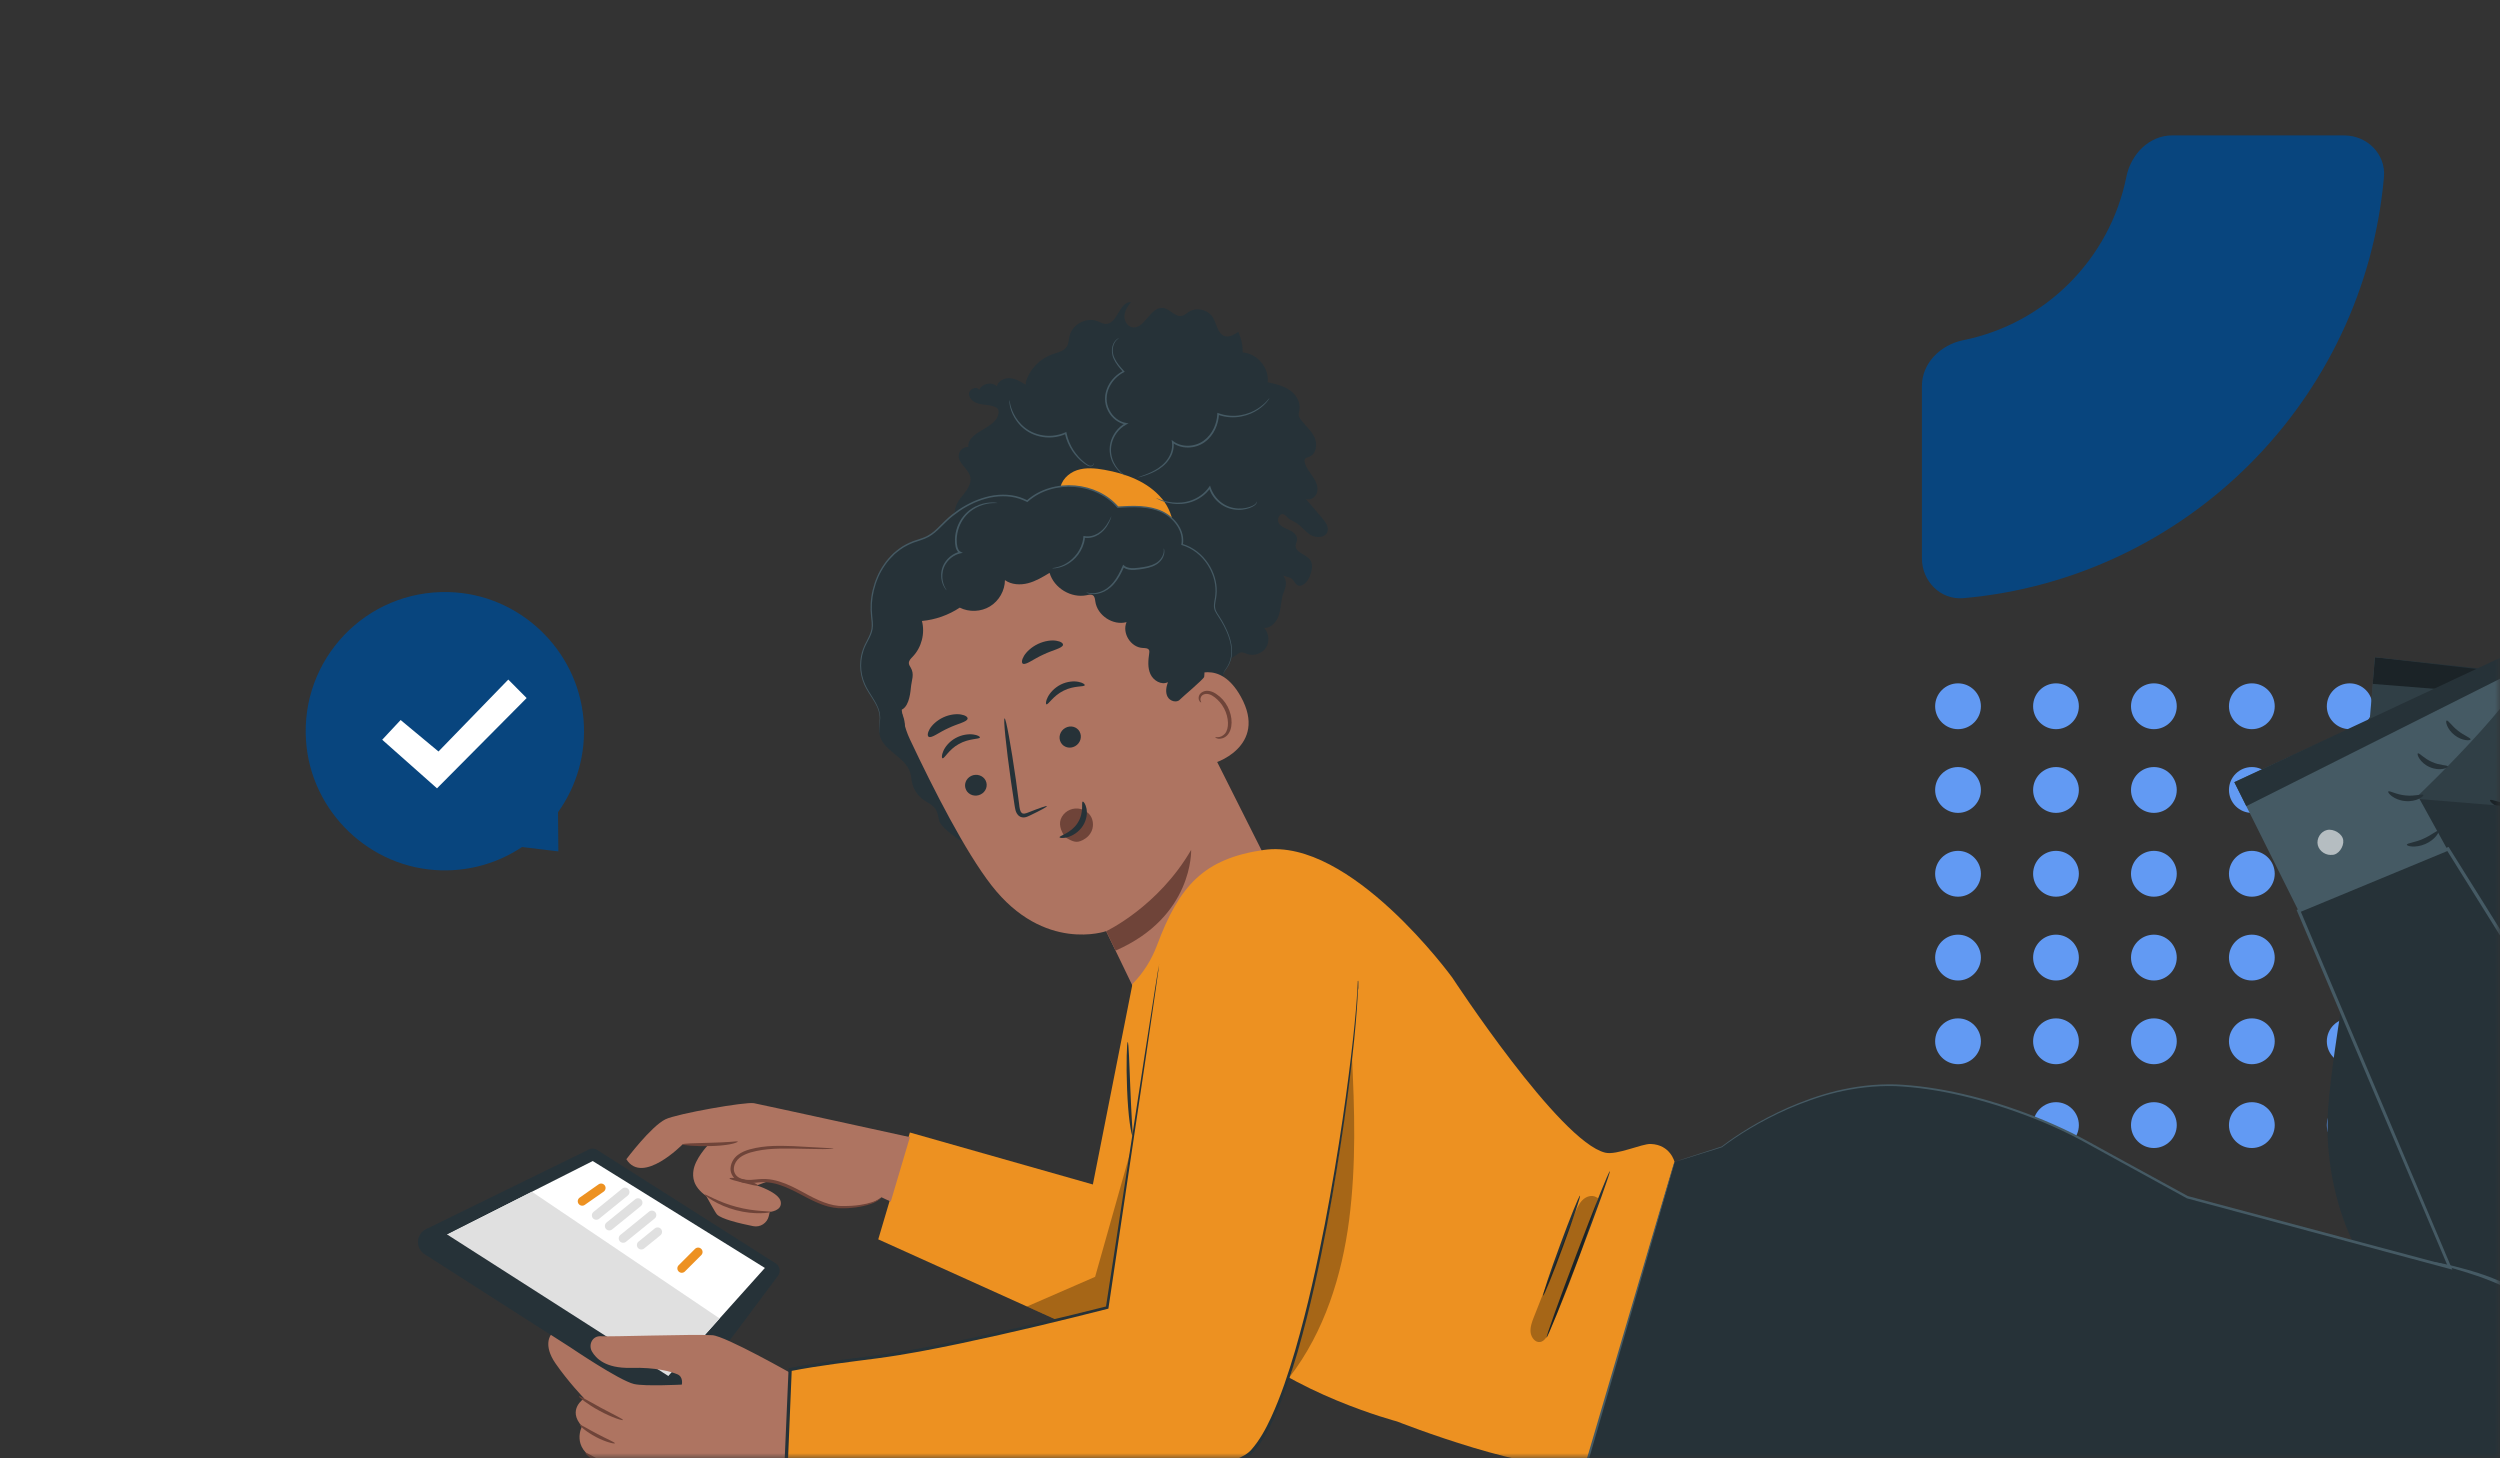 <svg width="240" height="140" viewBox="0 0 240 140" fill="none" xmlns="http://www.w3.org/2000/svg">
<rect x="0" y="0" width="240" height="140" fill="#333333" stroke="none"/>
<mask id="mask0_2185_12148" style="mask-type:alpha" maskUnits="userSpaceOnUse" x="0" y="0" width="240" height="140">
<rect width="240" height="140" fill="#D9D9D9"/>
</mask>
<g mask="url(#mask0_2185_12148)">
<path d="M204.131 16.975C204.566 14.809 206.315 13 208.524 13H225.037C227.246 13 229.056 14.797 228.86 16.998C226.959 38.437 209.907 55.516 188.501 57.423C186.301 57.619 184.504 55.81 184.504 53.601V37.051C184.504 34.842 186.313 33.093 188.478 32.656C196.352 31.069 202.549 24.858 204.131 16.975Z" fill="#08457E"/>
<path d="M227.768 108.01C227.768 106.798 226.782 105.81 225.572 105.81C224.361 105.81 223.375 106.798 223.375 108.01C223.375 109.222 224.361 110.21 225.572 110.21C226.782 110.21 227.768 109.222 227.768 108.01Z" fill="#629AF3"/>
<path d="M218.374 108.01C218.374 106.798 217.387 105.81 216.177 105.81C214.967 105.81 213.98 106.798 213.98 108.01C213.98 109.222 214.967 110.21 216.177 110.21C217.387 110.21 218.374 109.222 218.374 108.01Z" fill="#629AF3"/>
<path d="M208.969 108.01C208.969 106.798 207.983 105.81 206.773 105.81C205.562 105.81 204.576 106.798 204.576 108.01C204.576 109.222 205.562 110.21 206.773 110.21C207.983 110.21 208.969 109.222 208.969 108.01Z" fill="#629AF3"/>
<path d="M199.571 108.01C199.571 106.798 198.585 105.81 197.374 105.81C196.164 105.81 195.178 106.798 195.178 108.01C195.178 109.222 196.164 110.21 197.374 110.21C198.585 110.21 199.571 109.222 199.571 108.01Z" fill="#629AF3"/>
<path d="M190.167 108.01C190.167 106.798 189.18 105.81 187.97 105.81C186.76 105.81 185.773 106.798 185.773 108.01C185.773 109.222 186.76 110.21 187.97 110.21C189.18 110.21 190.167 109.222 190.167 108.01Z" fill="#629AF3"/>
<path d="M227.768 99.964C227.768 98.752 226.782 97.764 225.572 97.764C224.361 97.764 223.375 98.752 223.375 99.964C223.375 101.176 224.361 102.164 225.572 102.164C226.782 102.164 227.768 101.176 227.768 99.964Z" fill="#629AF3"/>
<path d="M218.374 99.964C218.374 98.752 217.387 97.764 216.177 97.764C214.967 97.764 213.98 98.752 213.98 99.964C213.98 101.176 214.967 102.164 216.177 102.164C217.387 102.164 218.374 101.176 218.374 99.964Z" fill="#629AF3"/>
<path d="M208.969 99.964C208.969 98.752 207.983 97.764 206.773 97.764C205.562 97.764 204.576 98.752 204.576 99.964C204.576 101.176 205.562 102.164 206.773 102.164C207.983 102.164 208.969 101.176 208.969 99.964Z" fill="#629AF3"/>
<path d="M199.571 99.964C199.571 98.752 198.585 97.764 197.374 97.764C196.164 97.764 195.178 98.752 195.178 99.964C195.178 101.176 196.164 102.164 197.374 102.164C198.585 102.164 199.571 101.176 199.571 99.964Z" fill="#629AF3"/>
<path d="M190.167 99.964C190.167 98.752 189.18 97.764 187.97 97.764C186.76 97.764 185.773 98.752 185.773 99.964C185.773 101.176 186.76 102.164 187.97 102.164C189.18 102.164 190.167 101.176 190.167 99.964Z" fill="#629AF3"/>
<path d="M227.768 91.928C227.768 90.716 226.782 89.728 225.572 89.728C224.361 89.728 223.375 90.716 223.375 91.928C223.375 93.14 224.361 94.128 225.572 94.128C226.782 94.128 227.768 93.14 227.768 91.928Z" fill="#629AF3"/>
<path d="M218.374 91.928C218.374 90.716 217.387 89.728 216.177 89.728C214.967 89.728 213.98 90.716 213.98 91.928C213.98 93.14 214.967 94.128 216.177 94.128C217.387 94.128 218.374 93.14 218.374 91.928Z" fill="#629AF3"/>
<path d="M208.969 91.928C208.969 90.716 207.983 89.728 206.773 89.728C205.562 89.728 204.576 90.716 204.576 91.928C204.576 93.14 205.562 94.128 206.773 94.128C207.983 94.128 208.969 93.14 208.969 91.928Z" fill="#629AF3"/>
<path d="M199.571 91.928C199.571 90.716 198.585 89.728 197.374 89.728C196.164 89.728 195.178 90.716 195.178 91.928C195.178 93.14 196.164 94.128 197.374 94.128C198.585 94.128 199.571 93.14 199.571 91.928Z" fill="#629AF3"/>
<path d="M190.167 91.928C190.167 90.716 189.18 89.728 187.97 89.728C186.76 89.728 185.773 90.716 185.773 91.928C185.773 93.14 186.76 94.128 187.97 94.128C189.18 94.128 190.167 93.14 190.167 91.928Z" fill="#629AF3"/>
<path d="M227.768 83.882C227.768 82.67 226.782 81.682 225.572 81.682C224.361 81.682 223.375 82.67 223.375 83.882C223.375 85.094 224.361 86.082 225.572 86.082C226.782 86.082 227.768 85.094 227.768 83.882Z" fill="#629AF3"/>
<path d="M218.374 83.882C218.374 82.67 217.387 81.682 216.177 81.682C214.967 81.682 213.98 82.67 213.98 83.882C213.98 85.094 214.967 86.082 216.177 86.082C217.387 86.082 218.374 85.094 218.374 83.882Z" fill="#629AF3"/>
<path d="M208.969 83.882C208.969 82.67 207.983 81.682 206.773 81.682C205.562 81.682 204.576 82.67 204.576 83.882C204.576 85.094 205.562 86.082 206.773 86.082C207.983 86.082 208.969 85.094 208.969 83.882Z" fill="#629AF3"/>
<path d="M199.571 83.882C199.571 82.67 198.585 81.682 197.374 81.682C196.164 81.682 195.178 82.67 195.178 83.882C195.178 85.094 196.164 86.082 197.374 86.082C198.585 86.082 199.571 85.094 199.571 83.882Z" fill="#629AF3"/>
<path d="M190.167 83.882C190.167 82.67 189.18 81.682 187.97 81.682C186.76 81.682 185.773 82.67 185.773 83.882C185.773 85.094 186.76 86.082 187.97 86.082C189.18 86.082 190.167 85.094 190.167 83.882Z" fill="#629AF3"/>
<path d="M227.768 75.837C227.768 74.625 226.782 73.637 225.572 73.637C224.361 73.637 223.375 74.625 223.375 75.837C223.375 77.049 224.361 78.037 225.572 78.037C226.782 78.037 227.768 77.049 227.768 75.837Z" fill="#629AF3"/>
<path d="M218.374 75.837C218.374 74.625 217.387 73.637 216.177 73.637C214.967 73.637 213.98 74.625 213.98 75.837C213.98 77.049 214.967 78.037 216.177 78.037C217.387 78.037 218.374 77.049 218.374 75.837Z" fill="#629AF3"/>
<path d="M208.969 75.837C208.969 74.625 207.983 73.637 206.773 73.637C205.562 73.637 204.576 74.625 204.576 75.837C204.576 77.049 205.562 78.037 206.773 78.037C207.983 78.037 208.969 77.049 208.969 75.837Z" fill="#629AF3"/>
<path d="M199.571 75.837C199.571 74.625 198.585 73.637 197.374 73.637C196.164 73.637 195.178 74.625 195.178 75.837C195.178 77.049 196.164 78.037 197.374 78.037C198.585 78.037 199.571 77.049 199.571 75.837Z" fill="#629AF3"/>
<path d="M190.167 75.837C190.167 74.625 189.18 73.637 187.97 73.637C186.76 73.637 185.773 74.625 185.773 75.837C185.773 77.049 186.76 78.037 187.97 78.037C189.18 78.037 190.167 77.049 190.167 75.837Z" fill="#629AF3"/>
<path d="M227.768 67.801C227.768 66.589 226.782 65.601 225.572 65.601C224.361 65.601 223.375 66.589 223.375 67.801C223.375 69.013 224.361 70.001 225.572 70.001C226.782 70.001 227.768 69.013 227.768 67.801Z" fill="#629AF3"/>
<path d="M218.374 67.801C218.374 66.589 217.387 65.601 216.177 65.601C214.967 65.601 213.98 66.589 213.98 67.801C213.98 69.013 214.967 70.001 216.177 70.001C217.387 70.001 218.374 69.013 218.374 67.801Z" fill="#629AF3"/>
<path d="M208.969 67.801C208.969 66.589 207.983 65.601 206.773 65.601C205.562 65.601 204.576 66.589 204.576 67.801C204.576 69.013 205.562 70.001 206.773 70.001C207.983 70.001 208.969 69.013 208.969 67.801Z" fill="#629AF3"/>
<path d="M199.571 67.801C199.571 66.589 198.585 65.601 197.374 65.601C196.164 65.601 195.178 66.589 195.178 67.801C195.178 69.013 196.164 70.001 197.374 70.001C198.585 70.001 199.571 69.013 199.571 67.801Z" fill="#629AF3"/>
<path d="M190.167 67.801C190.167 66.589 189.18 65.601 187.97 65.601C186.76 65.601 185.773 66.589 185.773 67.801C185.773 69.013 186.76 70.001 187.97 70.001C189.18 70.001 190.167 69.013 190.167 67.801Z" fill="#629AF3"/>
<path d="M229.042 140.515C229.042 128.195 219.072 118.21 206.771 118.21C194.47 118.21 184.5 128.195 184.5 140.515C184.5 152.834 194.47 162.819 206.771 162.819C219.072 162.819 229.042 152.834 229.042 140.515Z" fill="#ED9121"/>
<g clip-path="url(#clip0_2185_12148)">
<path d="M98.491 36.63C98.868 35.418 99.851 34.41 101.057 34.002C101.545 33.835 102.114 33.73 102.399 33.291C102.603 32.982 102.597 32.586 102.683 32.227C102.955 31.127 104.291 30.428 105.354 30.83C105.614 30.929 105.861 31.09 106.146 31.096C107.277 31.127 107.444 28.956 108.57 29C108.267 29.371 107.994 29.797 107.951 30.273C107.908 30.75 108.18 31.281 108.638 31.405C109.837 31.733 110.412 29.408 111.649 29.562C112.317 29.643 112.805 30.471 113.46 30.323C113.714 30.267 113.912 30.076 114.128 29.933C114.864 29.47 115.958 29.717 116.422 30.459C116.818 31.09 116.88 32.066 117.597 32.271C118.042 32.394 118.487 32.122 118.871 31.856C119.161 32.475 119.31 33.155 119.297 33.835C120.689 33.928 121.851 35.313 121.703 36.698C122.432 36.852 123.18 37.026 123.799 37.446C124.417 37.866 124.875 38.608 124.745 39.344C124.714 39.511 124.658 39.678 124.677 39.845C124.695 40.031 124.8 40.191 124.912 40.334C125.345 40.896 125.913 41.366 126.204 42.009C126.495 42.652 126.365 43.586 125.703 43.839C125.549 43.901 125.363 43.932 125.277 44.068C125.215 44.173 125.233 44.309 125.264 44.433C125.4 44.922 125.74 45.33 126.025 45.75C126.309 46.17 126.55 46.671 126.464 47.172C126.377 47.673 125.815 48.106 125.357 47.889C125.883 48.508 126.414 49.132 126.94 49.751C127.255 50.122 127.589 50.585 127.435 51.043C127.23 51.643 126.346 51.68 125.808 51.346C125.27 51.012 124.893 50.456 124.343 50.134C124.12 50.004 123.867 49.917 123.675 49.744C123.521 49.608 123.403 49.417 123.199 49.367C122.797 49.268 122.556 49.887 122.772 50.233C122.989 50.579 123.422 50.721 123.793 50.895C124.164 51.068 124.553 51.383 124.522 51.797C124.504 51.995 124.392 52.174 124.38 52.372C124.343 53.059 125.388 53.195 125.784 53.764C126.074 54.184 125.944 54.753 125.777 55.229C125.573 55.816 124.967 56.509 124.473 56.126C124.3 55.996 124.232 55.767 124.077 55.618C123.898 55.445 123.632 55.396 123.391 55.322C122.791 55.148 122.241 54.796 121.839 54.314C122.593 54.666 123.459 55.192 123.453 56.02C123.453 56.367 123.286 56.688 123.174 57.022C122.964 57.671 122.983 58.376 122.779 59.025C122.581 59.675 122.037 60.318 121.356 60.281C121.826 60.775 121.907 61.604 121.53 62.179C121.152 62.754 120.361 63.014 119.718 62.779C119.539 62.717 119.365 62.612 119.18 62.63C118.976 62.643 118.809 62.785 118.648 62.908C117.671 63.632 116.274 63.731 115.198 63.162C115.346 63.007 115.501 62.853 115.649 62.704C114.505 63.088 113.312 63.483 112.119 63.304C110.925 63.125 109.75 62.191 109.738 60.986C109.738 60.46 109.905 59.842 109.516 59.489C109.25 59.248 108.842 59.273 108.483 59.316C106.987 59.489 105.49 59.662 103.988 59.842C103.258 59.928 102.491 60.002 101.83 59.693C101.168 59.384 100.704 58.531 101.075 57.894C100.488 57.449 99.777 57.17 99.047 57.109C98.225 57.034 97.396 57.226 96.568 57.195C95.739 57.158 94.837 56.812 94.515 56.051C94.2 55.285 94.942 54.215 95.715 54.505C95.065 53.436 93.043 54.339 92.326 53.318C91.745 52.484 92.672 51.451 92.926 50.474C92.654 50.221 92.233 50.177 91.955 49.93C91.368 49.417 91.72 48.44 92.209 47.821C92.697 47.209 93.322 46.523 93.142 45.762C92.957 44.983 91.968 44.483 92.036 43.685C92.079 43.24 92.512 42.875 92.957 42.912C92.839 41.372 95.739 41.156 95.863 39.622C95.875 39.499 95.863 39.369 95.795 39.27C95.739 39.183 95.647 39.122 95.548 39.078C95.096 38.862 94.571 38.887 94.082 38.782C93.594 38.683 93.068 38.367 93.025 37.866C92.982 37.366 93.785 36.995 93.996 37.446C94.255 36.815 95.201 36.611 95.696 37.087C95.82 36.556 96.432 36.265 96.976 36.308C97.52 36.352 98.002 36.648 98.466 36.933" fill="#263238"/>
<path d="M111.543 47.87C110.201 46.25 108.087 45.465 106.015 45.1C105.143 44.946 104.234 44.859 103.393 45.137C102.559 45.416 101.817 46.145 101.773 47.029L102.559 48.279C103.468 50.443 105.978 51.358 107.746 52.897C108.513 53.571 109.311 54.443 110.331 54.369C110.863 54.332 111.351 54.023 111.716 53.633C113.163 52.106 112.885 49.484 111.543 47.858V47.87Z" fill="#ED9121"/>
<path d="M116.706 57.38C117.065 55.21 115.6 52.891 113.491 52.273C113.738 50.913 112.675 49.59 111.401 49.064C110.127 48.538 108.693 48.612 107.314 48.693C105.212 46.232 101.032 45.954 98.62 48.112C96.036 46.764 92.784 48.081 90.706 50.127C90.199 50.628 89.717 51.179 89.092 51.513C88.628 51.76 88.115 51.871 87.627 52.057C84.937 53.065 83.397 56.168 83.676 59.025C83.719 59.483 83.805 59.946 83.725 60.398C83.626 60.991 83.261 61.505 83.02 62.055C82.488 63.242 82.507 64.664 83.076 65.839C83.558 66.835 84.424 67.7 84.486 68.807C84.516 69.363 84.337 69.92 84.43 70.464C84.683 72.053 86.903 72.622 87.373 74.155C87.472 74.471 87.484 74.799 87.552 75.12C87.695 75.775 88.09 76.369 88.628 76.765C89.049 77.068 89.568 77.272 89.84 77.717C90.044 78.051 90.069 78.465 90.18 78.836C90.459 79.757 93.964 81.99 94.923 82.058L116.428 70.755C117.869 69.555 118.401 67.379 117.671 65.647C117.547 65.357 117.393 65.06 117.448 64.751C117.492 64.491 117.683 64.281 117.832 64.058C118.815 62.581 117.962 60.596 116.978 59.118C116.842 58.908 116.7 58.697 116.638 58.456C116.552 58.104 116.657 57.739 116.713 57.38H116.706Z" fill="#263238"/>
<path d="M110.59 60.701C108.618 56.88 103.906 53.8 99.145 53.967C96.146 54.072 94.291 55.062 92.968 55.587C90 56.762 88.491 59.359 88.491 59.359C87.459 60.268 85.264 66.55 87.347 70.965C89.66 75.875 92.677 81.773 95.188 85.001C100.24 91.493 106.188 89.391 106.188 89.391C106.188 89.379 108.84 94.882 108.84 94.882L116.273 101.176L122.895 90.38L124.336 88.049L110.59 60.701Z" fill="#AE7461"/>
<path d="M104.686 78.317C104.47 77.983 104.117 77.767 103.765 77.668C103.054 77.476 102.3 77.792 101.935 78.422C101.576 79.053 101.811 79.721 102.256 80.376C102.757 80.648 103.178 80.951 103.716 80.747C103.796 80.716 103.882 80.679 103.957 80.642C104.34 80.444 104.674 80.123 104.829 79.696C104.989 79.269 104.952 78.725 104.686 78.311V78.317Z" fill="#6F4439"/>
<path d="M92.747 75.837C92.994 76.326 93.619 76.524 94.132 76.27C94.651 76.023 94.868 75.423 94.62 74.928C94.373 74.44 93.748 74.242 93.235 74.489C92.716 74.737 92.499 75.343 92.747 75.831V75.837Z" fill="#263238"/>
<path d="M90.484 72.795C90.663 72.851 91.071 71.961 92.054 71.423C93.031 70.872 94.027 70.978 94.07 70.798C94.095 70.718 93.86 70.563 93.421 70.508C92.988 70.452 92.338 70.52 91.726 70.86C91.114 71.2 90.725 71.707 90.558 72.103C90.385 72.499 90.397 72.771 90.484 72.795Z" fill="#263238"/>
<path d="M100.501 77.39C100.476 77.334 99.808 77.563 98.745 77.983C98.479 78.095 98.213 78.175 98.077 78.027C97.916 77.878 97.873 77.55 97.836 77.192C97.737 76.456 97.632 75.683 97.527 74.873C97.057 71.59 96.575 68.944 96.439 68.962C96.309 68.981 96.581 71.664 97.045 74.947C97.168 75.751 97.28 76.524 97.391 77.26C97.453 77.6 97.465 78.008 97.805 78.317C97.978 78.466 98.232 78.503 98.417 78.459C98.603 78.422 98.745 78.342 98.875 78.286C99.901 77.792 100.52 77.458 100.495 77.396L100.501 77.39Z" fill="#263238"/>
<path d="M106.189 89.397C106.189 89.397 111.179 87.054 114.351 81.588C114.351 81.588 114.58 88 107.092 91.258L106.196 89.397H106.189Z" fill="#6F4439"/>
<path d="M89.161 70.737C89.457 70.885 90.119 70.31 91.04 69.902C91.943 69.463 92.815 69.321 92.889 68.999C92.92 68.845 92.691 68.665 92.252 68.591C91.82 68.517 91.176 68.579 90.552 68.869C89.927 69.16 89.47 69.611 89.247 69.989C89.025 70.372 89.025 70.656 89.154 70.731L89.161 70.737Z" fill="#263238"/>
<path d="M103.642 70.241C103.908 70.724 103.716 71.348 103.215 71.633C102.715 71.917 102.096 71.756 101.837 71.274C101.571 70.792 101.762 70.167 102.263 69.883C102.764 69.598 103.382 69.759 103.648 70.241H103.642Z" fill="#263238"/>
<path d="M104.131 65.783C104.075 65.963 103.111 65.796 102.109 66.303C101.101 66.791 100.625 67.681 100.458 67.614C100.378 67.589 100.384 67.311 100.588 66.915C100.786 66.525 101.213 66.031 101.837 65.715C102.462 65.406 103.105 65.369 103.525 65.456C103.952 65.536 104.168 65.703 104.137 65.79L104.131 65.783Z" fill="#263238"/>
<path d="M102.051 61.913C101.971 62.241 101.074 62.395 100.141 62.847C99.195 63.273 98.502 63.861 98.199 63.718C98.063 63.644 98.069 63.354 98.304 62.964C98.533 62.581 99.015 62.117 99.658 61.814C100.308 61.511 100.963 61.437 101.402 61.511C101.847 61.579 102.076 61.758 102.045 61.913H102.051Z" fill="#263238"/>
<path d="M113.164 68.077C112.873 67.546 112.799 65.963 113.275 65.592C114.555 64.602 117.133 63.329 119.112 66.865C121.814 71.701 116.404 73.42 116.317 73.284C116.249 73.178 114.165 69.914 113.164 68.084V68.077Z" fill="#AE7461"/>
<path d="M116.664 70.767C116.664 70.767 116.782 70.78 116.961 70.767C117.134 70.755 117.4 70.662 117.598 70.427C118.006 69.951 117.981 68.9 117.518 68.016C117.283 67.571 116.955 67.2 116.609 66.94C116.263 66.668 115.898 66.55 115.613 66.649C115.323 66.736 115.23 66.99 115.242 67.156C115.255 67.33 115.341 67.41 115.317 67.428C115.31 67.447 115.168 67.404 115.094 67.187C115.063 67.082 115.051 66.934 115.112 66.779C115.174 66.618 115.316 66.476 115.508 66.396C115.898 66.21 116.423 66.371 116.807 66.656C117.215 66.928 117.592 67.336 117.852 67.837C118.365 68.826 118.377 70.019 117.79 70.613C117.499 70.891 117.159 70.947 116.949 70.916C116.732 70.879 116.646 70.786 116.658 70.767H116.664Z" fill="#6F4439"/>
<path d="M86.304 71.627C86.947 70.477 87.114 69.296 86.415 68.177C87.169 68.01 87.374 66.81 87.442 66.043C87.51 65.27 87.819 64.733 87.417 64.071C87.336 63.941 87.25 63.805 87.25 63.651C87.25 63.409 87.442 63.224 87.609 63.051C88.468 62.16 88.82 60.812 88.505 59.613C89.797 59.495 91.053 59.05 92.135 58.333C93.037 58.784 94.175 58.741 95.035 58.215C95.9 57.69 96.463 56.707 96.475 55.693C97.1 56.138 97.947 56.181 98.689 55.989C99.431 55.798 100.105 55.39 100.76 54.994C101.187 56.459 102.832 57.449 104.328 57.139C104.532 57.096 104.761 57.041 104.928 57.158C105.101 57.282 105.119 57.529 105.15 57.739C105.336 59.081 106.845 60.077 108.149 59.724C107.692 60.775 108.557 62.154 109.701 62.204C109.936 62.216 110.239 62.216 110.319 62.432C110.35 62.513 110.338 62.612 110.326 62.698C110.227 63.378 110.159 64.102 110.443 64.72C110.728 65.345 111.507 65.796 112.119 65.487C111.958 65.938 111.859 66.464 112.088 66.891C112.31 67.317 112.978 67.509 113.287 67.144C113.417 66.989 115.575 65.184 115.6 64.98C115.946 62.358 113.09 61.251 111.68 59.013C110.27 56.775 108.236 54.982 105.979 53.609C105.033 53.034 104.037 52.527 102.968 52.218C101.756 51.865 100.482 51.791 99.221 51.723C97.576 51.636 95.894 51.569 94.305 52.008C91.349 52.83 89.148 55.278 87.33 57.752C86.638 58.691 85.964 59.662 85.549 60.757C85.049 62.061 84.937 63.483 84.925 64.881C84.906 66.903 85.104 68.962 85.902 70.817" fill="#263238"/>
<path d="M84.418 70.453C84.418 70.453 84.356 70.224 84.393 69.791C84.406 69.574 84.449 69.302 84.455 68.987C84.455 68.672 84.393 68.307 84.233 67.93C84.072 67.552 83.824 67.163 83.552 66.743C83.28 66.322 82.977 65.852 82.798 65.277C82.612 64.714 82.532 64.071 82.6 63.397C82.631 63.063 82.705 62.717 82.823 62.383C82.934 62.043 83.107 61.716 83.274 61.394C83.441 61.066 83.608 60.726 83.664 60.355C83.719 59.984 83.664 59.589 83.62 59.187C83.528 58.377 83.565 57.517 83.769 56.664C83.973 55.811 84.319 54.951 84.857 54.184C85.111 53.789 85.438 53.442 85.784 53.102C86.149 52.787 86.539 52.484 86.984 52.255C87.2 52.138 87.435 52.045 87.664 51.946C87.899 51.859 88.14 51.791 88.375 51.711C88.851 51.563 89.29 51.334 89.674 51C90.063 50.678 90.403 50.283 90.787 49.93C91.164 49.566 91.591 49.238 92.029 48.935C92.475 48.632 92.951 48.372 93.445 48.143C93.946 47.921 94.472 47.748 95.016 47.624C96.098 47.401 97.291 47.426 98.343 47.896C98.448 47.946 98.553 47.989 98.652 48.038L98.559 48.051C99.845 46.907 101.595 46.462 103.203 46.604C104.823 46.74 106.362 47.463 107.37 48.644L107.302 48.62C108.044 48.576 108.774 48.539 109.497 48.582C110.214 48.632 110.932 48.768 111.569 49.065C112.205 49.368 112.75 49.831 113.12 50.394C113.491 50.957 113.677 51.643 113.553 52.292L113.504 52.212C114.58 52.527 115.433 53.257 115.99 54.092C116.546 54.926 116.83 55.885 116.806 56.781C116.806 57.004 116.775 57.227 116.744 57.437C116.707 57.647 116.663 57.851 116.645 58.055C116.633 58.253 116.657 58.451 116.732 58.624C116.806 58.803 116.917 58.958 117.022 59.119C117.443 59.762 117.764 60.392 117.981 60.992C118.191 61.592 118.296 62.161 118.271 62.655C118.253 63.15 118.11 63.558 117.95 63.855C117.789 64.158 117.603 64.343 117.529 64.498C117.449 64.653 117.436 64.745 117.43 64.739C117.43 64.739 117.43 64.646 117.511 64.486C117.579 64.325 117.764 64.127 117.912 63.83C118.067 63.533 118.197 63.132 118.209 62.643C118.228 62.155 118.123 61.598 117.906 61.005C117.69 60.417 117.362 59.793 116.942 59.162C116.837 59.001 116.725 58.84 116.639 58.655C116.552 58.469 116.521 58.247 116.54 58.036C116.552 57.826 116.595 57.616 116.633 57.406C116.657 57.196 116.694 56.985 116.688 56.763C116.707 55.891 116.422 54.957 115.878 54.147C115.334 53.337 114.499 52.632 113.461 52.329L113.399 52.311L113.411 52.249C113.522 51.643 113.349 50.994 112.991 50.456C112.632 49.918 112.106 49.467 111.5 49.182C110.882 48.898 110.19 48.762 109.485 48.718C108.774 48.675 108.05 48.712 107.308 48.755H107.271L107.246 48.731C106.269 47.587 104.767 46.882 103.19 46.752C101.62 46.616 99.913 47.049 98.67 48.162L98.627 48.199L98.571 48.174C98.472 48.131 98.374 48.081 98.268 48.038C97.248 47.581 96.098 47.556 95.041 47.772C94.509 47.89 93.996 48.063 93.507 48.279C93.019 48.508 92.549 48.755 92.116 49.059C91.683 49.361 91.263 49.677 90.892 50.035C90.508 50.388 90.168 50.777 89.766 51.111C89.569 51.278 89.352 51.433 89.123 51.556C88.895 51.68 88.653 51.773 88.412 51.853C88.171 51.934 87.936 52.002 87.707 52.088C87.485 52.181 87.256 52.268 87.046 52.385C86.613 52.602 86.236 52.898 85.877 53.201C85.543 53.529 85.222 53.869 84.968 54.252C84.436 55.001 84.096 55.842 83.892 56.682C83.688 57.523 83.645 58.364 83.738 59.162C83.781 59.564 83.837 59.966 83.775 60.361C83.713 60.757 83.54 61.11 83.367 61.437C83.194 61.765 83.027 62.08 82.915 62.408C82.804 62.736 82.73 63.07 82.693 63.397C82.625 64.053 82.699 64.683 82.878 65.24C83.052 65.796 83.342 66.266 83.608 66.687C83.874 67.114 84.127 67.503 84.282 67.893C84.449 68.276 84.504 68.653 84.498 68.975C84.486 69.296 84.443 69.562 84.418 69.778C84.393 69.995 84.393 70.162 84.399 70.273C84.399 70.384 84.412 70.44 84.412 70.44L84.418 70.453Z" fill="#455A64"/>
<path d="M95.752 48.291C95.752 48.291 95.585 48.291 95.282 48.303C94.986 48.316 94.547 48.371 94.052 48.575C93.564 48.773 93.007 49.126 92.58 49.682C92.154 50.239 91.863 50.987 91.845 51.797C91.845 52.032 91.857 52.267 91.906 52.477C91.956 52.687 92.055 52.891 92.222 52.972L92.432 53.071L92.203 53.12C91.579 53.262 91.084 53.67 90.8 54.122C90.509 54.579 90.441 55.074 90.466 55.47C90.497 55.872 90.614 56.175 90.713 56.373C90.812 56.57 90.886 56.669 90.874 56.675C90.874 56.675 90.849 56.657 90.812 56.614C90.775 56.57 90.719 56.496 90.664 56.403C90.546 56.212 90.404 55.896 90.361 55.482C90.317 55.068 90.373 54.542 90.676 54.048C90.973 53.559 91.492 53.12 92.166 52.959L92.147 53.114C91.906 52.996 91.795 52.743 91.74 52.514C91.69 52.279 91.671 52.038 91.678 51.791C91.69 50.944 92.005 50.158 92.457 49.59C92.908 49.008 93.489 48.656 94.002 48.464C94.516 48.273 94.967 48.235 95.27 48.235C95.425 48.235 95.542 48.248 95.623 48.26C95.703 48.273 95.74 48.285 95.74 48.285L95.752 48.291Z" fill="#455A64"/>
<path d="M106.69 49.553C106.69 49.553 106.678 49.652 106.616 49.819C106.554 49.986 106.449 50.227 106.276 50.499C106.097 50.771 105.843 51.08 105.466 51.321C105.095 51.556 104.588 51.717 104.062 51.618L104.161 51.544C104.149 51.637 104.137 51.73 104.13 51.822C104.112 51.915 104.087 52.008 104.069 52.107C103.914 52.669 103.617 53.164 103.271 53.529C102.925 53.9 102.541 54.153 102.195 54.308C101.849 54.462 101.546 54.524 101.336 54.555C101.125 54.574 101.008 54.568 101.008 54.555C101.002 54.518 101.484 54.531 102.146 54.203C102.473 54.042 102.838 53.782 103.16 53.424C103.487 53.071 103.766 52.601 103.914 52.063C103.933 51.971 103.957 51.884 103.97 51.797C103.982 51.711 103.994 51.618 104.001 51.538L104.013 51.445L104.099 51.464C104.576 51.556 105.046 51.414 105.398 51.204C105.757 50.994 106.01 50.703 106.196 50.443C106.554 49.924 106.678 49.541 106.703 49.553H106.69Z" fill="#455A64"/>
<path d="M111.723 52.651C111.723 52.651 111.742 52.682 111.76 52.75C111.773 52.818 111.791 52.917 111.779 53.046C111.767 53.3 111.624 53.677 111.278 53.992C110.938 54.314 110.394 54.506 109.807 54.598C109.51 54.648 109.207 54.697 108.873 54.716C108.551 54.728 108.174 54.703 107.865 54.475C107.84 54.456 107.816 54.431 107.791 54.413L107.927 54.382C107.661 55.007 107.352 55.588 106.962 56.033C106.579 56.49 106.103 56.787 105.676 56.923C105.25 57.066 104.872 57.053 104.625 57.004C104.501 56.979 104.409 56.948 104.353 56.917C104.291 56.892 104.26 56.874 104.266 56.868C104.266 56.855 104.396 56.905 104.637 56.936C104.872 56.967 105.231 56.96 105.639 56.812C106.047 56.67 106.486 56.379 106.851 55.934C107.222 55.495 107.519 54.926 107.778 54.314L107.822 54.209L107.908 54.283C107.908 54.283 107.945 54.314 107.97 54.333C108.217 54.524 108.558 54.555 108.867 54.543C109.182 54.53 109.491 54.481 109.782 54.438C110.363 54.351 110.87 54.178 111.198 53.894C111.532 53.609 111.674 53.263 111.711 53.028C111.748 52.787 111.699 52.651 111.717 52.645L111.723 52.651Z" fill="#455A64"/>
<path d="M107.425 32.456C107.425 32.456 107.344 32.505 107.215 32.623C107.091 32.74 106.936 32.951 106.862 33.272C106.788 33.588 106.806 33.996 107.004 34.398C107.19 34.812 107.53 35.208 107.913 35.622L107.975 35.69L107.895 35.733C107.338 36.018 106.813 36.506 106.497 37.168C106.176 37.823 106.126 38.664 106.51 39.375C106.837 40.031 107.456 40.5 108.105 40.605L108.34 40.643L108.13 40.754C107.375 41.156 106.899 41.879 106.732 42.572C106.559 43.27 106.701 43.926 106.93 44.402C107.159 44.884 107.462 45.194 107.678 45.385C107.901 45.577 108.043 45.651 108.037 45.663C108.037 45.663 108 45.651 107.932 45.614C107.864 45.577 107.765 45.515 107.647 45.428C107.412 45.249 107.091 44.94 106.837 44.445C106.59 43.963 106.423 43.277 106.596 42.535C106.763 41.805 107.252 41.044 108.056 40.605L108.08 40.754C107.375 40.643 106.714 40.136 106.367 39.443C106.17 39.066 106.071 38.645 106.083 38.237C106.083 37.829 106.201 37.44 106.361 37.093C106.695 36.401 107.258 35.894 107.839 35.603L107.821 35.715C107.443 35.294 107.103 34.88 106.912 34.441C106.714 34.008 106.708 33.569 106.794 33.248C106.881 32.92 107.054 32.697 107.196 32.586C107.264 32.53 107.326 32.493 107.369 32.475C107.412 32.456 107.431 32.444 107.437 32.45L107.425 32.456Z" fill="#455A64"/>
<path d="M121.864 38.237C121.864 38.237 121.852 38.268 121.809 38.33C121.765 38.386 121.716 38.472 121.629 38.571C121.462 38.775 121.184 39.053 120.77 39.332C120.362 39.604 119.812 39.863 119.144 39.987C118.482 40.117 117.691 40.092 116.918 39.814L117.023 39.746C116.986 40.692 116.565 41.78 115.656 42.442C114.692 43.141 113.356 43.122 112.534 42.479L112.658 42.405C112.719 42.807 112.658 43.209 112.528 43.549C112.392 43.895 112.194 44.192 111.977 44.433C111.532 44.927 111.013 45.206 110.586 45.397C110.153 45.589 109.795 45.694 109.547 45.768C109.3 45.836 109.164 45.867 109.164 45.861C109.164 45.855 109.294 45.805 109.529 45.719C109.77 45.632 110.122 45.515 110.543 45.311C110.957 45.107 111.458 44.822 111.878 44.346C112.287 43.876 112.627 43.178 112.503 42.423L112.472 42.231L112.627 42.349C113.387 42.943 114.655 42.955 115.558 42.3C116.417 41.675 116.825 40.642 116.862 39.733V39.628L116.967 39.666C117.709 39.938 118.47 39.975 119.113 39.857C119.762 39.752 120.3 39.505 120.708 39.251C121.531 38.732 121.827 38.212 121.852 38.237H121.864Z" fill="#455A64"/>
<path d="M120.657 48.13C120.657 48.13 120.669 48.173 120.651 48.248C120.632 48.322 120.564 48.427 120.44 48.52C120.199 48.699 119.797 48.866 119.272 48.928C118.752 48.99 118.091 48.922 117.472 48.575C116.86 48.235 116.304 47.623 116.056 46.838V46.819L116.199 46.844C115.735 47.518 115.055 47.957 114.399 48.18C113.738 48.408 113.095 48.421 112.575 48.353C112.056 48.285 111.654 48.142 111.388 48.025C111.122 47.907 110.986 47.821 110.992 47.815C111.005 47.778 111.574 48.124 112.594 48.235C113.101 48.285 113.719 48.266 114.356 48.037C114.987 47.815 115.63 47.388 116.069 46.751L116.162 46.615L116.217 46.776V46.788C116.458 47.524 116.978 48.112 117.553 48.439C118.134 48.773 118.765 48.854 119.266 48.81C119.773 48.767 120.174 48.612 120.409 48.464C120.651 48.303 120.651 48.118 120.663 48.124L120.657 48.13Z" fill="#455A64"/>
<path d="M96.907 38.448C96.944 38.435 96.944 39.147 97.507 40.062C97.785 40.513 98.218 40.995 98.824 41.348C99.43 41.694 100.203 41.892 101.006 41.83C101.458 41.793 101.891 41.682 102.274 41.509L102.367 41.465L102.385 41.564C102.515 42.201 102.769 42.77 103.065 43.227C103.368 43.685 103.702 44.05 104.018 44.31C104.172 44.44 104.321 44.557 104.457 44.637C104.593 44.718 104.729 44.736 104.821 44.693C104.92 44.65 104.97 44.582 104.982 44.526C104.995 44.47 104.988 44.44 104.995 44.44C104.995 44.44 105.019 44.47 105.007 44.532C105.001 44.594 104.951 44.687 104.84 44.742C104.729 44.804 104.562 44.786 104.413 44.705C104.265 44.625 104.117 44.52 103.95 44.39C103.622 44.136 103.263 43.772 102.948 43.308C102.633 42.838 102.361 42.257 102.224 41.595L102.336 41.651C101.94 41.836 101.489 41.954 101.013 41.991C100.172 42.053 99.362 41.843 98.737 41.471C98.106 41.094 97.674 40.581 97.395 40.111C97.117 39.641 96.993 39.202 96.938 38.906C96.913 38.757 96.901 38.64 96.894 38.559C96.894 38.479 96.894 38.435 96.894 38.435L96.907 38.448Z" fill="#455A64"/>
<path d="M103.937 76.957C103.783 76.994 104.098 78.014 103.449 79.01C102.806 80.005 101.681 80.228 101.718 80.376C101.718 80.444 102.021 80.5 102.484 80.37C102.942 80.246 103.554 79.9 103.95 79.288C104.346 78.682 104.389 78.014 104.296 77.588C104.203 77.149 104.012 76.932 103.944 76.957H103.937Z" fill="#263238"/>
<path d="M108.717 94.462C108.717 94.462 113.076 123.325 118.344 128.383C123.983 133.793 134.111 136.458 134.111 136.458C134.111 136.458 147.597 141.788 152.284 140.626L160.761 111.565C160.761 111.565 160.384 109.889 158.461 109.821C157.62 109.79 155.196 110.922 154.102 110.656C149.712 109.599 139.423 93.856 139.423 93.856C139.423 93.856 129.647 80.383 121.312 81.595C115.599 82.429 113.231 84.971 111.079 90.734C110.559 92.125 109.762 93.405 108.717 94.462Z" fill="#ED9121"/>
<path d="M108.718 94.462L104.915 113.71L87.349 108.72L84.312 118.978L114.041 132.402L119.891 108.065L108.718 94.462Z" fill="#ED9121"/>
<path d="M148.468 128.42C148.388 128.389 149.68 124.785 151.356 120.37C153.032 115.955 154.46 112.406 154.547 112.437C154.627 112.468 153.335 116.072 151.659 120.487C149.983 124.902 148.555 128.451 148.468 128.42Z" fill="#263238"/>
<path d="M148.143 124.383C148.062 124.352 148.786 122.175 149.763 119.529C150.74 116.876 151.599 114.756 151.68 114.786C151.76 114.817 151.037 116.988 150.06 119.64C149.083 122.293 148.223 124.414 148.143 124.383Z" fill="#263238"/>
<path d="M108.261 100.033C108.354 100.033 108.415 102.049 108.514 104.535C108.564 105.777 108.62 106.903 108.669 107.713C108.718 108.523 108.762 109.024 108.718 109.036C108.675 109.042 108.552 108.548 108.446 107.738C108.335 106.927 108.249 105.796 108.199 104.547C108.15 103.298 108.143 102.173 108.162 101.356C108.181 100.54 108.218 100.033 108.267 100.033H108.261Z" fill="#263238"/>
<g opacity="0.3">
<path d="M98.582 125.428L105.13 122.577L108.716 109.877L106.28 125.527L101.457 126.72L98.582 125.428Z" fill="black"/>
</g>
<g opacity="0.3">
<path d="M153.243 114.929C152.81 114.675 152.253 114.861 151.901 115.225C151.542 115.59 151.338 116.103 151.14 116.598C149.848 119.875 148.55 123.146 147.257 126.423C147.072 126.893 146.886 127.388 146.936 127.895C146.991 128.402 147.387 128.903 147.845 128.835C148.271 128.773 148.525 128.297 148.71 127.876C150.553 123.727 152.13 119.43 153.416 115.027" fill="black"/>
</g>
<path d="M60.125 111.292C60.125 111.292 62.493 108.133 63.884 107.452C64.991 106.914 71.576 105.752 72.38 105.907C73.184 106.061 87.35 109.165 87.35 109.165L85.513 115.355L84.611 114.934C84.611 114.934 81.748 116.369 79.571 115.682C77.395 114.996 74.6 113.073 74.6 113.073L72.652 113.803C72.652 113.803 74.792 114.47 74.952 115.361C75.113 116.251 73.895 116.344 73.895 116.344L73.808 116.733C73.654 117.414 72.986 117.853 72.3 117.71C71.045 117.457 69.233 117.03 68.825 116.579C68.658 116.393 67.798 114.817 67.798 114.817C66.475 113.883 66.494 112.955 66.568 112.387C66.716 111.255 67.922 109.981 67.922 109.981L65.535 109.852C65.535 109.852 61.683 113.796 60.137 111.292H60.125Z" fill="#AE7461"/>
<path d="M80.022 110.26C77.147 110.26 74.421 109.876 72.281 110.408C71.718 110.55 71.143 110.754 70.735 111.169C70.327 111.583 70.142 112.263 70.432 112.764C70.686 113.197 71.211 113.388 71.706 113.419C72.201 113.45 72.702 113.345 73.196 113.333C74.396 113.302 75.534 113.809 76.597 114.359C77.66 114.916 78.706 115.54 79.88 115.787C81.049 116.041 83.8 115.818 84.611 114.934" fill="#AE7461"/>
<path d="M84.61 114.934C84.61 114.934 84.561 115.014 84.431 115.138C84.295 115.249 84.066 115.398 83.751 115.521C83.12 115.769 82.156 115.985 80.95 115.997C80.35 116.01 79.664 115.917 78.996 115.67C78.322 115.428 77.648 115.082 76.955 114.711C76.257 114.346 75.533 113.963 74.729 113.716C74.328 113.592 73.913 113.512 73.487 113.493C73.06 113.468 72.627 113.543 72.157 113.573C71.694 113.604 71.186 113.561 70.76 113.301C70.321 113.06 70.061 112.516 70.141 112.04C70.203 111.564 70.475 111.143 70.828 110.878C71.18 110.606 71.582 110.451 71.966 110.34C73.53 109.913 74.983 110 76.17 110.03C77.32 110.092 78.272 110.148 78.99 110.185C79.657 110.222 80.022 110.241 80.022 110.265C80.022 110.278 79.93 110.284 79.756 110.296C79.583 110.309 79.324 110.315 78.99 110.315C78.322 110.315 77.357 110.284 76.164 110.265C74.983 110.265 73.542 110.21 72.052 110.636C71.687 110.748 71.323 110.896 71.019 111.131C70.716 111.366 70.506 111.706 70.457 112.089C70.401 112.467 70.581 112.844 70.927 113.042C71.267 113.246 71.7 113.295 72.139 113.264C72.578 113.24 73.035 113.159 73.499 113.184C73.957 113.202 74.402 113.295 74.822 113.425C75.663 113.685 76.405 114.087 77.098 114.458C78.47 115.224 79.763 115.824 80.956 115.775C82.137 115.793 83.089 115.614 83.714 115.41C84.344 115.206 84.598 114.921 84.616 114.94L84.61 114.934Z" fill="#6F4439"/>
<path d="M70.828 109.592C70.841 109.629 70.562 109.765 70.08 109.852C69.598 109.945 68.93 110.007 68.194 110.025C66.716 110.062 65.529 109.945 65.529 109.858C65.529 109.765 66.723 109.741 68.182 109.704C68.912 109.685 69.573 109.66 70.049 109.623C70.525 109.592 70.816 109.543 70.828 109.592Z" fill="#6F4439"/>
<path d="M73.987 116.343C74.006 116.418 72.472 116.665 70.648 116.176C68.824 115.707 67.606 114.736 67.662 114.68C67.712 114.594 68.973 115.416 70.729 115.867C72.485 116.337 73.981 116.245 73.987 116.343Z" fill="#6F4439"/>
<path d="M70.035 113.123C70.048 113.036 70.691 113.049 71.457 113.24C72.224 113.432 72.799 113.729 72.762 113.809C72.731 113.896 72.119 113.741 71.377 113.556C70.635 113.37 70.023 113.215 70.035 113.129V113.123Z" fill="#6F4439"/>
<path d="M40.949 117.976L56.55 110.34C56.803 110.216 57.106 110.241 57.341 110.402L74.493 121.303C74.889 121.581 74.963 122.15 74.654 122.521L65.589 134.652L40.949 117.976Z" fill="#263238"/>
<path d="M42.897 118.533L63.895 132.358L73.429 121.723L56.901 111.459L42.897 118.533Z" fill="white"/>
<path d="M51.06 114.408L69.084 126.571L63.897 132.358L42.898 118.532L51.06 114.408Z" fill="#E0E0E0"/>
<path d="M60.272 114.767L57.514 117.005C57.335 117.153 57.063 117.123 56.915 116.943C56.766 116.758 56.797 116.492 56.977 116.343L59.734 114.105C59.914 113.957 60.186 113.988 60.334 114.167C60.483 114.352 60.452 114.618 60.272 114.767Z" fill="#E0E0E0"/>
<path d="M61.52 115.787L58.763 118.026C58.577 118.174 58.311 118.143 58.163 117.964C58.014 117.778 58.045 117.512 58.225 117.364L60.982 115.126C61.168 114.977 61.434 115.008 61.582 115.188C61.73 115.373 61.7 115.639 61.52 115.787Z" fill="#E0E0E0"/>
<path d="M62.85 116.975L60.093 119.213C59.907 119.361 59.641 119.331 59.493 119.151C59.344 118.966 59.375 118.7 59.555 118.552L62.312 116.313C62.492 116.165 62.764 116.196 62.912 116.375C63.061 116.561 63.03 116.826 62.85 116.975Z" fill="#E0E0E0"/>
<path d="M63.401 118.588L61.837 119.856C61.657 120.004 61.385 119.973 61.237 119.794C61.089 119.614 61.12 119.342 61.299 119.194L62.863 117.926C63.049 117.778 63.315 117.809 63.463 117.988C63.611 118.174 63.58 118.44 63.401 118.588Z" fill="#E0E0E0"/>
<path d="M57.953 114.396L56.136 115.67C55.944 115.806 55.678 115.756 55.542 115.565C55.406 115.373 55.455 115.107 55.647 114.971L57.465 113.697C57.657 113.561 57.922 113.611 58.059 113.802C58.194 113.994 58.145 114.26 57.953 114.396Z" fill="#ED9121"/>
<path d="M67.321 120.493L65.75 122.063C65.583 122.23 65.317 122.23 65.151 122.063C64.984 121.896 64.984 121.63 65.151 121.463L66.721 119.893C66.888 119.726 67.154 119.726 67.321 119.893C67.488 120.06 67.488 120.326 67.321 120.493Z" fill="#ED9121"/>
<path d="M65.59 134.652C65.182 135.295 64.328 135.48 63.685 135.072L40.758 120.4C40.115 119.992 39.929 119.138 40.337 118.495C40.745 117.852 41.599 117.667 42.242 118.075L65.175 132.747C65.819 133.156 66.004 134.009 65.596 134.652H65.59Z" fill="#263238"/>
<path d="M241.706 89.683L242.374 73.347C242.374 73.347 259.1 69.724 259.514 66.719L227.992 63.102L225.908 88.515L241.713 89.689L241.706 89.683Z" fill="#455A64"/>
<g opacity="0.6">
<path d="M232.486 73.964C231.886 73.748 231.515 73.031 231.707 72.419C231.899 71.813 232.628 71.429 233.228 71.633C233.834 71.837 234.304 72.691 234.044 73.272C233.791 73.853 232.907 74.255 232.369 73.915" fill="white"/>
</g>
<path d="M227.991 63.095L227.781 65.655L258.345 68.091C258.345 68.091 259.408 67.763 259.705 66.502L227.998 63.095H227.991Z" fill="#263238"/>
<path d="M242.312 77.248C242.257 77.1 241.533 77.26 240.667 77.137C239.796 77.025 239.14 76.685 239.047 76.809C238.949 76.914 239.567 77.538 240.593 77.668C241.62 77.811 242.38 77.378 242.312 77.248Z" fill="#263238"/>
<g opacity="0.3">
<path d="M241.706 89.683L242.374 73.347C242.374 73.347 259.1 69.724 259.514 66.719L227.992 63.102L225.908 88.515L241.713 89.689L241.706 89.683Z" fill="black"/>
</g>
<path d="M244.359 77.7C244.106 78.207 242.208 125.644 242.208 125.644L225.878 119.201C225.878 119.201 222.99 113.81 223.497 106.427C224.004 99.044 228.333 76.389 228.333 76.389L244.359 77.7Z" fill="#263238"/>
<path d="M240.006 90.721L232.11 76.401C232.11 76.401 244.532 64.634 243.333 61.846L214.494 75.084L225.877 97.9L240 90.715L240.006 90.721Z" fill="#455A64"/>
<g opacity="0.6">
<path d="M223.974 82.052C223.349 82.182 222.663 81.755 222.508 81.137C222.354 80.518 222.78 79.813 223.405 79.677C224.023 79.541 224.87 80.024 224.951 80.654C225.031 81.285 224.487 82.089 223.85 82.07" fill="white"/>
</g>
<path d="M214.494 75.09L215.644 77.39L243.042 63.632C243.042 63.632 243.778 62.804 243.382 61.573L214.494 75.09Z" fill="#263238"/>
<path d="M232.642 76.314C232.568 76.178 231.844 76.462 230.942 76.363C230.033 76.289 229.384 75.862 229.278 75.986C229.167 76.079 229.785 76.802 230.886 76.901C231.981 77.013 232.735 76.425 232.642 76.314Z" fill="#263238"/>
<path d="M234.991 73.581C234.954 73.433 234.237 73.501 233.47 73.148C232.697 72.821 232.258 72.252 232.122 72.326C231.98 72.369 232.295 73.229 233.254 73.643C234.212 74.063 235.053 73.711 234.991 73.581Z" fill="#263238"/>
<path d="M234.879 69.173C234.737 69.21 234.898 69.995 235.633 70.57C236.369 71.151 237.173 71.121 237.173 70.978C237.192 70.824 236.567 70.632 235.967 70.15C235.355 69.68 235.021 69.117 234.879 69.173Z" fill="#263238"/>
<path d="M234.077 79.777C233.953 79.678 233.415 80.191 232.611 80.531C231.808 80.89 231.072 80.933 231.059 81.088C231.028 81.23 231.882 81.44 232.828 81.026C233.78 80.618 234.207 79.851 234.083 79.777H234.077Z" fill="#263238"/>
<g opacity="0.3">
<path d="M238.436 87.883L237.032 85.329L223.182 92.489L224.344 94.845L238.436 87.883Z" fill="black"/>
</g>
<path d="M160.761 111.564L165.324 110.111C165.324 110.111 173.727 103.365 183.144 104.256C192.561 105.146 200.197 109.573 200.197 109.573L209.998 114.946L235.201 121.692L220.689 87.456L235.015 81.514C235.015 81.514 249.335 104.577 253.664 111.069C257.992 117.562 261.281 124.116 261.795 129.465C262.302 134.813 258.283 142.301 247.208 143.569C236.134 144.842 188.74 141.676 188.74 141.676L152.277 140.625L160.755 111.564H160.761Z" fill="#263238"/>
<path d="M160.762 111.564C160.762 111.564 160.718 111.738 160.626 112.065C160.533 112.399 160.391 112.888 160.211 113.537C159.84 114.835 159.29 116.746 158.573 119.232C157.132 124.203 155.03 131.468 152.371 140.65L152.284 140.533C159.803 140.743 168.583 140.984 178.409 141.256C188.24 141.368 199.091 142.264 210.79 142.808C216.639 143.099 222.699 143.365 228.944 143.55C232.067 143.637 235.232 143.705 238.442 143.711C240.049 143.705 241.663 143.711 243.283 143.643C244.093 143.624 244.909 143.6 245.719 143.526C246.535 143.47 247.352 143.414 248.155 143.266C251.377 142.79 254.604 141.615 257.164 139.457C259.724 137.342 261.511 134.164 261.66 130.763C261.703 130.343 261.641 129.916 261.635 129.496C261.579 129.075 261.542 128.649 261.462 128.228C261.313 127.387 261.128 126.546 260.88 125.718C260.404 124.061 259.774 122.441 259.05 120.852C257.603 117.68 255.81 114.637 253.862 111.67C250.493 106.568 247.302 101.449 244.136 96.428C240.995 91.395 237.904 86.442 234.874 81.588L235.065 81.65C230.187 83.672 225.407 85.65 220.739 87.586L220.819 87.382C225.982 99.581 230.842 111.064 235.313 121.625L235.424 121.884L235.152 121.81C226.044 119.368 217.623 117.105 209.955 115.046H209.943L209.931 115.033C207.315 113.599 204.799 112.214 202.375 110.884C201.157 110.229 199.988 109.542 198.813 108.955C197.632 108.368 196.445 107.842 195.27 107.378C190.571 105.53 186.045 104.46 181.976 104.268C179.942 104.206 178.038 104.466 176.312 104.868C174.587 105.288 173.042 105.863 171.657 106.457C168.899 107.675 166.809 109.011 165.325 110.124V110.13C163.773 110.612 162.635 110.971 161.875 111.206C161.12 111.441 160.743 111.546 160.743 111.546C160.743 111.546 161.096 111.422 161.85 111.175C162.61 110.928 163.748 110.563 165.3 110.056H165.288C166.772 108.93 168.856 107.576 171.613 106.346C172.998 105.74 174.55 105.159 176.282 104.726C178.019 104.311 179.936 104.046 181.982 104.101C186.076 104.281 190.62 105.338 195.344 107.187C196.525 107.657 197.713 108.176 198.906 108.763C200.099 109.357 201.268 110.037 202.48 110.693C204.904 112.016 207.426 113.395 210.042 114.829L210.017 114.817C217.684 116.863 226.112 119.114 235.22 121.544L235.059 121.73C230.576 111.169 225.71 99.693 220.535 87.499L220.473 87.357L220.615 87.295C225.29 85.36 230.063 83.375 234.942 81.353L235.065 81.304L235.134 81.415C238.163 86.263 241.255 91.215 244.402 96.249C247.568 101.269 250.759 106.389 254.128 111.484C256.082 114.458 257.882 117.513 259.335 120.709C260.058 122.305 260.695 123.943 261.177 125.619C261.425 126.454 261.616 127.307 261.765 128.166C261.845 128.593 261.882 129.026 261.938 129.459C261.938 129.898 262.006 130.33 261.963 130.77C261.808 134.275 259.965 137.528 257.35 139.692C254.734 141.899 251.451 143.08 248.186 143.563C247.37 143.717 246.548 143.767 245.725 143.828C244.903 143.903 244.087 143.927 243.277 143.946C241.651 144.014 240.031 144.002 238.423 144.008C235.208 144.002 232.036 143.927 228.913 143.841C222.668 143.655 216.609 143.377 210.759 143.08C199.054 142.53 188.215 141.615 178.384 141.485C168.559 141.188 159.785 140.929 152.266 140.7H152.148L152.179 140.582C154.881 131.394 157.015 124.129 158.474 119.157C159.204 116.684 159.772 114.78 160.15 113.487C160.341 112.851 160.483 112.368 160.582 112.034C160.681 111.707 160.737 111.546 160.737 111.546L160.762 111.564Z" fill="#455A64"/>
<path d="M233.471 121.143C233.471 121.143 233.687 121.149 234.058 121.217C234.429 121.285 234.967 121.402 235.629 121.563C236.939 121.897 238.77 122.385 240.649 123.294C242.541 124.179 244.025 125.446 244.866 126.522C245.089 126.782 245.262 127.041 245.411 127.264C245.565 127.487 245.689 127.684 245.775 127.858C245.955 128.191 246.047 128.383 246.029 128.395C245.973 128.426 245.577 127.684 244.693 126.67C243.821 125.65 242.368 124.457 240.513 123.585C238.665 122.695 236.865 122.169 235.573 121.786C234.275 121.415 233.465 121.192 233.477 121.143H233.471Z" fill="#455A64"/>
<path d="M76.103 131.926C76.103 131.926 69.641 128.254 68.38 128.179C66.587 128.068 58.666 128.34 57.695 128.278C56.83 128.223 56.465 129.138 56.836 129.756C57.201 130.374 58.097 131.376 60.546 131.314C62.994 131.252 64.404 131.679 65.016 131.926C65.628 132.174 65.455 132.922 65.455 132.922C65.455 132.922 61.9 133.107 60.867 132.866C59.451 132.532 54.758 129.348 54.758 129.348L52.885 128.148C52.885 128.148 52.099 129.101 53.324 130.881C54.548 132.656 56.081 134.251 56.081 134.251C56.081 134.251 54.4 135.309 55.871 136.929C55.871 136.929 54.789 138.969 57.25 140.156C57.25 140.156 57.794 141.585 58.858 142.432C59.606 143.031 61.498 142.92 62.66 142.988C63.984 143.069 66.883 142.784 67.842 142.58C70.495 142.024 72.399 141.374 72.399 141.374L78.248 141.708L78.78 131.735L76.103 131.92V131.926Z" fill="#AE7461"/>
<path d="M59.81 136.322C59.779 136.403 58.734 136.081 57.553 135.438C56.372 134.801 55.525 134.109 55.574 134.041C55.63 133.967 56.539 134.529 57.701 135.154C58.864 135.778 59.835 136.236 59.804 136.316L59.81 136.322Z" fill="#6F4439"/>
<path d="M59.031 138.555C59.006 138.636 58.153 138.45 57.207 137.949C56.261 137.455 55.618 136.855 55.673 136.793C55.729 136.719 56.434 137.189 57.355 137.665C58.27 138.147 59.056 138.469 59.031 138.555Z" fill="#6F4439"/>
<path d="M59.166 140.947C59.148 141.028 58.387 140.923 57.54 140.502C56.699 140.082 56.155 139.538 56.211 139.47C56.267 139.395 56.879 139.81 57.689 140.212C58.492 140.62 59.191 140.855 59.166 140.947Z" fill="#6F4439"/>
<g opacity="0.3">
<path d="M123.83 132.161C127.132 127.851 128.826 122.484 129.519 117.104C130.205 111.719 130.044 106.605 129.778 101.183C128.634 112.139 126.674 122.298 123.83 132.167V132.161Z" fill="black"/>
</g>
<path d="M130.346 94.9C130.402 95.45 130.359 93.701 130.346 94.313C130.192 101.702 125.833 133.199 120.181 139.327C115.865 144.007 75.402 142.016 75.402 142.016L75.847 131.48C75.847 131.48 76.942 131.165 84.207 130.256C91.472 129.347 106.288 125.532 106.288 125.532L111.277 92.575" fill="#ED9121"/>
<path d="M111.272 92.569C111.272 92.569 111.253 92.773 111.204 93.163C111.148 93.565 111.068 94.14 110.963 94.894C110.74 96.421 110.412 98.654 109.998 101.51C109.145 107.248 107.914 115.484 106.418 125.544L106.406 125.631L106.325 125.65C101.991 126.756 97.248 127.906 92.153 128.982C89.606 129.514 86.972 130.034 84.233 130.398C81.512 130.757 78.686 131.078 75.898 131.623L76.009 131.48C75.867 134.838 75.718 138.393 75.57 142.017L75.415 141.85C78.272 141.979 81.302 142.078 84.375 142.153C90.162 142.289 95.82 142.32 101.274 142.171C104 142.091 106.678 141.967 109.293 141.757C111.903 141.534 114.469 141.256 116.892 140.662C117.492 140.508 118.086 140.335 118.655 140.1C119.211 139.865 119.768 139.593 120.145 139.154C120.93 138.251 121.511 137.187 122.006 136.118C122.995 133.972 123.706 131.771 124.337 129.638C125.58 125.359 126.445 121.29 127.175 117.568C128.603 110.117 129.413 104.027 129.883 99.81C130.118 97.701 130.254 96.057 130.31 94.944C130.322 94.665 130.335 94.418 130.347 94.208V94.183C130.347 94.183 130.347 94.165 130.378 94.158C130.397 94.158 130.39 94.165 130.397 94.171C130.397 94.189 130.397 94.183 130.397 94.189V94.233L130.403 94.307C130.403 94.356 130.403 94.4 130.403 94.449C130.403 94.536 130.403 94.616 130.403 94.69C130.39 94.832 130.421 94.944 130.372 95.018C130.353 94.938 130.359 94.907 130.359 94.907C130.359 94.907 130.366 94.944 130.378 95.012C130.366 94.95 130.378 94.832 130.366 94.696C130.366 94.622 130.366 94.542 130.353 94.455C130.353 94.412 130.353 94.362 130.347 94.313V94.239L130.341 94.202C130.335 94.195 130.341 94.202 130.384 94.195V94.214C130.378 94.43 130.372 94.672 130.366 94.95C130.329 96.069 130.211 97.714 130.001 99.828C129.568 104.052 128.789 110.154 127.391 117.618C126.68 121.346 125.821 125.421 124.59 129.718C123.96 131.864 123.255 134.071 122.259 136.248C121.765 137.33 121.177 138.412 120.361 139.364C119.935 139.859 119.341 140.143 118.766 140.384C118.185 140.625 117.579 140.805 116.967 140.959C114.512 141.565 111.94 141.843 109.324 142.072C106.702 142.289 104.019 142.418 101.286 142.499C95.82 142.653 90.162 142.623 84.369 142.487C81.296 142.412 78.266 142.313 75.403 142.177H75.242L75.248 142.01C75.403 138.387 75.551 134.832 75.7 131.474V131.351L75.811 131.326C77.252 131.017 78.649 130.844 80.053 130.639C81.45 130.454 82.835 130.275 84.195 130.102C86.916 129.743 89.55 129.223 92.091 128.698C97.18 127.634 101.929 126.491 106.257 125.402L106.164 125.507C107.71 115.46 108.978 107.224 109.856 101.492C110.301 98.641 110.654 96.409 110.888 94.888C111.012 94.14 111.105 93.565 111.167 93.163C111.235 92.773 111.278 92.576 111.278 92.576L111.272 92.569Z" fill="#263238"/>
</g>
</g>
<path d="M53.601 81.733L50.117 81.314C47.911 82.785 45.237 83.628 42.349 83.552C35.526 83.381 29.857 77.948 29.38 71.141C28.826 63.282 35.14 56.63 43.074 56.84C49.811 57.012 55.437 62.321 56.017 69.037C56.301 72.37 55.351 75.489 53.564 77.98H53.569L53.601 81.733Z" fill="#08457E"/>
<path d="M36.691 71.015L38.46 69.122L42.094 72.143L48.795 65.238L50.558 67.013L41.952 75.681L36.691 71.015Z" fill="white"/>
<defs>
<clipPath id="clip0_2185_12148">
<rect width="221.879" height="115.02" fill="white" transform="translate(40.121 29)"/>
</clipPath>
</defs>
</svg>
